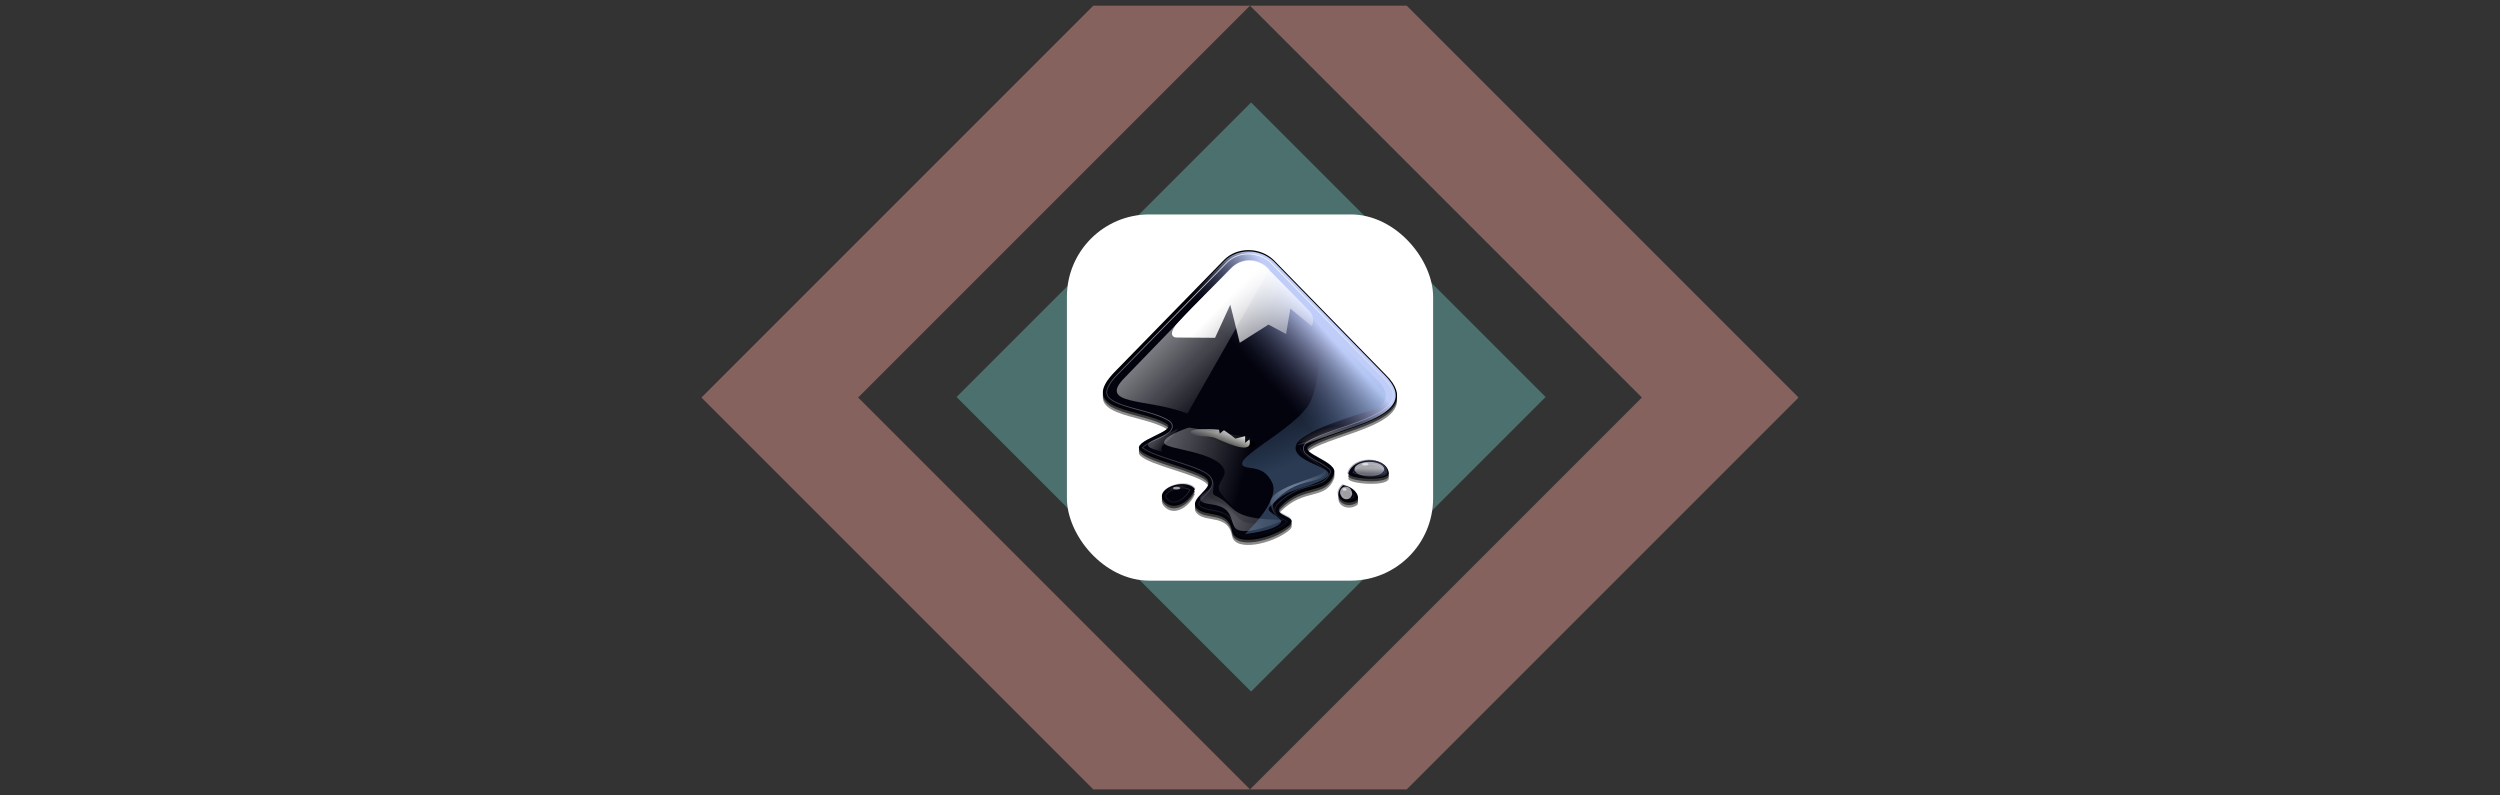 <svg xmlns="http://www.w3.org/2000/svg" xmlns:xlink="http://www.w3.org/1999/xlink" viewBox="0 0 1531.58 487.08"><rect x="0" y="0" width="1531.58" height="487.08" fill="#333333" stroke="none"/><defs><style>.cls-1,.cls-26{fill:none;}.cls-2{fill:#ffa89f;}.cls-2,.cls-3{opacity:0.4;}.cls-3{fill:#71ccc3;}.cls-30,.cls-4{fill:#fff;}.cls-10,.cls-12,.cls-13,.cls-14,.cls-15,.cls-16,.cls-17,.cls-19,.cls-20,.cls-23,.cls-24,.cls-25,.cls-27,.cls-29,.cls-30,.cls-31,.cls-32,.cls-5,.cls-7{isolation:isolate;}.cls-6{opacity:0.78;}.cls-7{opacity:0.58;}.cls-8{clip-path:url(#clip-path);}.cls-9{fill:url(#linear-gradient);}.cls-10{opacity:0.51;fill:url(#linear-gradient-2);}.cls-11{fill:url(#linear-gradient-3);}.cls-12,.cls-13,.cls-14,.cls-15,.cls-18,.cls-21,.cls-22,.cls-25,.cls-27,.cls-28,.cls-29{fill-rule:evenodd;}.cls-12{opacity:0.22;fill:url(#radial-gradient);}.cls-13{opacity:0.28;fill:url(#radial-gradient-2);}.cls-14{opacity:0.45;fill:url(#radial-gradient-3);}.cls-15{opacity:0.51;fill:url(#radial-gradient-4);}.cls-16,.cls-19,.cls-23{opacity:0.29;}.cls-16{fill:url(#linear-gradient-4);}.cls-17,.cls-20,.cls-24{opacity:0.62;}.cls-17{fill:url(#linear-gradient-5);}.cls-18{fill:url(#radial-gradient-5);}.cls-19{fill:url(#linear-gradient-6);}.cls-20{fill:url(#linear-gradient-7);}.cls-21{fill:url(#radial-gradient-6);}.cls-22{fill:url(#radial-gradient-7);}.cls-23{fill:url(#linear-gradient-8);}.cls-24{fill:url(#linear-gradient-9);}.cls-25{opacity:0.62;fill:url(#radial-gradient-8);}.cls-26{stroke-miterlimit:3.98;stroke-width:0.49px;stroke:url(#radial-gradient-9);}.cls-27{opacity:0.33;fill:url(#linear-gradient-10);}.cls-28{fill:url(#linear-gradient-11);}.cls-29{opacity:0.48;fill:url(#radial-gradient-10);}.cls-30{opacity:0.59;}.cls-31{opacity:0.25;fill:url(#linear-gradient-12);}.cls-32{opacity:0.36;fill:url(#linear-gradient-13);}</style><clipPath id="clip-path"><path class="cls-1" d="M750,160l-65.69,67.27c-24.87,24.88,16.11,22.8,30.93,32.21,6.86,4.46-22,10.2-16.1,16.1,5.74,5.9,34.6,11.32,40.34,17.06,5.74,5.9-11.64,12.12-5.9,18,5.58,5.89,19,.31,21.36,13.71,1.76,9.88,24.55,4.94,34.76-3.51,6.37-5.42-11-5.42-5.26-11.32,14.34-14.51,27.1-6.54,32.36-19.93,2.87-7.17-21.68-12.27-15.15-16.9,15.63-11,73-16.58,46.56-43L780.14,160C771.69,152.06,757.82,152.06,750,160ZM734.23,263.19c1.43,0,49.1,6.37,30.77,11.32C758,276.42,725.78,263.19,734.23,263.19Zm91.19,26.46c0,3.35,26,5.26,24.55-.8C847.9,278.65,828.29,279.45,825.42,289.65Zm-110.8,17.7c5.89,5.1,14.82-1.12,17.69-8.29C726.57,291.56,705.37,299.54,714.62,307.35Zm107.61-10.68c-7.33,6.69,1.28,13.71,8.45,9.08C832.59,304.48,830.52,298.26,822.23,296.67Z"/></clipPath><linearGradient id="linear-gradient" x1="772.34" y1="1765.4" x2="736.52" y2="1733.02" gradientTransform="matrix(0.98, 0, 0, -0.98, 63.08, 1941.96)" gradientUnits="userSpaceOnUse"><stop offset="0" stop-color="#c0cdf9"/><stop offset="1" stop-color="#07092d" stop-opacity="0.29"/></linearGradient><linearGradient id="linear-gradient-2" x1="729.7" y1="1767.89" x2="770.19" y2="1727.41" gradientTransform="matrix(1, 0, 0, -1, -12.32, 1964.83)" gradientUnits="userSpaceOnUse"><stop offset="0" stop-color="#fff"/><stop offset="1" stop-color="#fff" stop-opacity="0"/></linearGradient><linearGradient id="linear-gradient-3" x1="726.23" y1="1780.12" x2="774.8" y2="1731.54" gradientTransform="matrix(0.99, 0, 0, -0.99, 24.73, 1953.46)" xlink:href="#linear-gradient-2"/><radialGradient id="radial-gradient" cx="108.24" cy="1876.11" r="49.55" gradientTransform="matrix(0.83, 0, 0, -0.55, 645.76, 1360.72)" xlink:href="#linear-gradient-2"/><radialGradient id="radial-gradient-2" cx="1002.58" cy="1692.91" r="49.55" gradientTransform="matrix(1.05, 0, 0, -0.71, -300.49, 1518.77)" xlink:href="#linear-gradient-2"/><radialGradient id="radial-gradient-3" cx="-2028.33" cy="3310.1" r="55.46" gradientTransform="matrix(0.53, 0, 0, -0.22, 1890.94, 998.19)" xlink:href="#linear-gradient-2"/><radialGradient id="radial-gradient-4" cx="-2016.59" cy="3290.67" r="55.46" gradientTransform="matrix(0.53, 0, 0, -0.22, 1890.94, 997.27)" xlink:href="#linear-gradient-2"/><linearGradient id="linear-gradient-4" x1="-1997.35" y1="2004.35" x2="-1997.14" y2="1994.12" gradientTransform="matrix(0.53, 0, 0, -0.53, 1890.28, 1336.92)" xlink:href="#linear-gradient-2"/><linearGradient id="linear-gradient-5" x1="-390.59" y1="1515.48" x2="-390.59" y2="1508.27" gradientTransform="matrix(0.71, 0, 0, -1.13, 1115.73, 1999.46)" xlink:href="#linear-gradient-2"/><radialGradient id="radial-gradient-5" cx="-1999.23" cy="7212.12" r="22.82" gradientTransform="matrix(0.53, 0, 0, -0.08, 1890.94, 851.78)" xlink:href="#linear-gradient-2"/><linearGradient id="linear-gradient-6" x1="-7715.75" y1="4724.11" x2="-7715.55" y2="4713.88" gradientTransform="matrix(0.2, -0.1, -0.24, -0.47, 3513.92, 1721.93)" xlink:href="#linear-gradient-2"/><linearGradient id="linear-gradient-7" x1="-4637.88" y1="2778.67" x2="-4637.88" y2="2771.46" gradientTransform="matrix(0.27, -0.14, -0.51, -1.01, 3514.34, 2463.64)" xlink:href="#linear-gradient-2"/><radialGradient id="radial-gradient-6" cx="-7717.64" cy="25620.53" r="22.82" gradientTransform="matrix(0.2, -0.1, -0.04, -0.07, 3294.79, 1289.1)" xlink:href="#linear-gradient-2"/><radialGradient id="radial-gradient-7" cx="-2223.25" cy="3342.22" r="36.84" gradientTransform="matrix(0.53, 0, 0, -0.21, 1890.94, 996.95)" gradientUnits="userSpaceOnUse"><stop offset="0" stop-color="#fff" stop-opacity="0.33"/><stop offset="1" stop-color="#fff" stop-opacity="0"/></radialGradient><linearGradient id="linear-gradient-8" x1="-2139.26" y1="4157.77" x2="-2139.05" y2="4147.55" gradientTransform="matrix(0.46, -0.1, -0.12, -0.37, 2221.96, 1603.08)" xlink:href="#linear-gradient-2"/><linearGradient id="linear-gradient-9" x1="-495.98" y1="2515.28" x2="-495.98" y2="2508.08" gradientTransform="matrix(0.62, -0.14, -0.27, -0.79, 1696.04, 2213.65)" xlink:href="#linear-gradient-2"/><radialGradient id="radial-gradient-8" cx="-659.28" cy="6600.16" r="16.95" gradientTransform="matrix(0.62, -0.17, -0.06, -0.23, 1559.22, 1734.91)" xlink:href="#linear-gradient-2"/><radialGradient id="radial-gradient-9" cx="2150.12" cy="1575.43" r="88.45" gradientTransform="matrix(1.71, 0, 0, -1.68, -2907.54, 2828.72)" xlink:href="#linear-gradient-2"/><linearGradient id="linear-gradient-10" x1="-2743.19" y1="2077.31" x2="-2649.27" y2="2052.48" gradientTransform="matrix(0.49, 0, 0, -0.49, 2061.87, 1291.06)" xlink:href="#linear-gradient-2"/><linearGradient id="linear-gradient-11" x1="298.22" y1="1766.32" x2="292.4" y2="1752.99" gradientTransform="matrix(0.88, 0, 0, -0.88, 487.98, 1815.81)" gradientUnits="userSpaceOnUse"><stop offset="0" stop-color="#eeeeec"/><stop offset="1" stop-color="#eeeeec" stop-opacity="0"/></linearGradient><radialGradient id="radial-gradient-10" cx="-838.13" cy="1642.63" r="36.38" gradientTransform="matrix(0.66, 0, 0, -0.83, 1345.64, 1664.69)" xlink:href="#linear-gradient-2"/><linearGradient id="linear-gradient-12" x1="-2720.23" y1="2098.62" x2="-2705.59" y2="2086.99" gradientTransform="matrix(0.49, 0, 0, -0.49, 2043.78, 1294.79)" xlink:href="#linear-gradient-2"/><linearGradient id="linear-gradient-13" x1="-2581.35" y1="2057.07" x2="-2625.25" y2="2175.28" gradientTransform="matrix(0.49, 0, 0, -0.49, 2061.87, 1291.06)" gradientUnits="userSpaceOnUse"><stop offset="0" stop-color="#729fcf"/><stop offset="1" stop-color="#729fcf" stop-opacity="0"/></linearGradient></defs><g id="Backgrounds"><g id="Icons_V08" data-name="Icons V08"><polygon class="cls-2" points="765.79 3.48 669.77 3.48 429.71 243.54 669.77 483.6 765.79 483.6 525.73 243.54 765.79 3.48"/><polygon class="cls-2" points="861.81 3.48 765.79 3.48 1005.85 243.54 765.79 483.6 861.81 483.6 1101.87 243.54 861.81 3.48"/><rect class="cls-3" x="638.85" y="115.62" width="255.2" height="255.2" transform="translate(52.51 613.2) rotate(-45)"/></g></g><g id="Screenshots_Logos" data-name="Screenshots &amp; Logos"><g id="Inkscape"><rect class="cls-4" x="653.62" y="131.37" width="224.35" height="224.35" rx="50.49"/><g id="g9139" class="cls-5"><g id="g6035" class="cls-6"><path id="path5987" d="M749.86,160.83l-66.31,67.92c-25.11,25.1,16.25,23,31.22,32.51,6.92,4.51-22.21,10.3-16.25,16.25,5.79,6,34.92,11.43,40.72,17.23s-11.75,12.23-6,18.18c5.63,6,19.15.33,21.57,13.85,1.77,10,24.78,5,35.09-3.55,6.43-5.47-11.11-5.47-5.32-11.42,14.49-14.65,27.37-6.6,32.68-20.12,2.89-7.24-21.89-12.39-15.29-17.06,15.77-11.11,73.71-16.74,47-43.46l-68.72-70.33c-8.53-8.05-22.53-8.05-30.42,0ZM826,291.68c0,3.38,26.23,5.31,24.78-.81C848.68,280.57,828.88,281.38,826,291.68ZM714.13,309.54c6,5.15,15-1.12,17.86-8.37C726.2,293.61,704.79,301.66,714.13,309.54Zm108.64-10.78c-7.4,6.76,1.29,13.84,8.53,9.17C833.23,306.65,831.14,300.37,822.77,298.76Z"/><path id="path6021" class="cls-7" d="M749.86,162.4l-66.31,67.92c-25.11,25.11,16.25,23,31.22,32.51,6.92,4.51-22.21,10.3-16.25,16.26,5.79,6,34.92,11.42,40.72,17.22s-11.75,12.23-6,18.19c5.63,5.95,19.15.32,21.57,13.84,1.77,10,24.78,5,35.09-3.54,6.43-5.48-11.11-5.48-5.32-11.43,14.49-14.65,27.37-6.6,32.68-20.12,2.89-7.24-21.89-12.39-15.29-17.06,15.77-11.11,73.71-16.74,47-43.46L780.28,162.4c-8.53-8.05-22.53-8.05-30.42,0ZM826,293.25c0,3.38,26.23,5.31,24.78-.8C848.68,282.14,828.88,283,826,293.25ZM714.13,311.12c6,5.15,15-1.13,17.86-8.37C726.2,295.18,704.79,303.23,714.13,311.12Zm108.64-10.79c-7.4,6.76,1.29,13.84,8.53,9.18C833.23,308.22,831.14,301.94,822.77,300.33Z"/></g><path id="use7631" d="M749.86,159.25l-66.31,67.92c-25.11,25.11,16.25,23,31.22,32.52,6.92,4.5-22.21,10.3-16.25,16.25,5.79,6,34.92,11.43,40.72,17.22,5.79,6-11.75,12.24-6,18.19,5.63,6,19.15.32,21.57,13.84,1.77,10,24.78,5,35.09-3.54,6.43-5.47-11.11-5.47-5.32-11.42,14.49-14.65,27.37-6.6,32.68-20.12,2.89-7.25-21.89-12.4-15.29-17.06,15.77-11.11,73.71-16.74,47-43.46l-68.72-70.34C771.75,151.21,757.75,151.21,749.86,159.25ZM826,290.11c0,3.38,26.23,5.31,24.78-.81C848.68,279,828.88,279.81,826,290.11ZM714.13,308c6,5.15,15-1.12,17.86-8.37C726.2,292,704.79,300.09,714.13,308Zm108.64-10.78c-7.4,6.76,1.29,13.84,8.53,9.17C833.23,305.07,831.14,298.8,822.77,297.19Z"/><path id="use7639" class="cls-1" d="M749.86,159.25l-66.31,67.92c-25.11,25.11,16.25,23,31.22,32.52,6.92,4.5-22.21,10.3-16.25,16.25,5.79,6,34.92,11.43,40.72,17.22,5.79,6-11.75,12.24-6,18.19,5.63,6,19.15.32,21.57,13.84,1.77,10,24.78,5,35.09-3.54,6.43-5.47-11.11-5.47-5.32-11.42,14.49-14.65,27.37-6.6,32.68-20.12,2.89-7.25-21.89-12.4-15.29-17.06,15.77-11.11,73.71-16.74,47-43.46l-68.72-70.34C771.75,151.21,757.75,151.21,749.86,159.25ZM826,290.11c0,3.38,26.23,5.31,24.78-.81C848.68,279,828.88,279.81,826,290.11ZM714.13,308c6,5.15,15-1.12,17.86-8.37C726.2,292,704.79,300.09,714.13,308Zm108.64-10.78c-7.4,6.76,1.29,13.84,8.53,9.17C833.23,305.07,831.14,298.8,822.77,297.19Z"/><g class="cls-8"><g id="use7641"><path id="outline1" class="cls-9" d="M750,160l-65.69,67.27c-24.87,24.88,16.11,22.8,30.93,32.21,6.86,4.46-22,10.2-16.1,16.1,5.74,5.9,34.6,11.32,40.34,17.06,5.74,5.9-11.64,12.12-5.9,18,5.58,5.89,19,.31,21.36,13.71,1.76,9.88,24.55,4.94,34.76-3.51,6.37-5.42-11-5.42-5.26-11.32,14.34-14.51,27.1-6.54,32.36-19.93,2.87-7.17-21.68-12.27-15.15-16.9,15.63-11,73-16.58,46.56-43L780.14,160C771.69,152.06,757.82,152.06,750,160ZM734.23,263.19c1.43,0,49.1,6.37,30.77,11.32C758,276.42,725.78,263.19,734.23,263.19Zm91.19,26.46c0,3.35,26,5.26,24.55-.8C847.9,278.65,828.29,279.45,825.42,289.65Zm-110.8,17.7c5.89,5.1,14.82-1.12,17.69-8.29C726.57,291.56,705.37,299.54,714.62,307.35Zm107.61-10.68c-7.33,6.69,1.28,13.71,8.45,9.08C832.59,304.48,830.52,298.26,822.23,296.67Z"/></g></g><path id="path7643" class="cls-10" d="M689.45,230.94c-18,17.87,13.64,12.83,38,22.42l50.36-88.53c-7.64-7.79-17.38-7.15-24.37,0Z"/><path id="icecap" class="cls-11" d="M776.25,164.08l26.24,26.72c2.41,2.41,2.41,7.4,1,8.85l-13-10.62-2.58,15.61-10.78-5.79L759.52,210l-5.8-23.33-9.33,20.28-23.34-.17c-4.51,0-3.86-4.66.8-9.33,9.18-10.14,27-27.36,32.68-33.32C760.32,158.13,770.46,158.29,776.25,164.08Z"/><path id="path8566" class="cls-12" d="M740.25,290.3s2.84,4.35,2.55,6.39c-.57,4-9.21,6-7.3,9.59s8.72,1.53,14.44,5.22,4.17,11.17,8.31,13.06c8.09,3.67,29.31-6.34,28.24-6.13s-20.94,4.34-25.42.72c-5.1-4.13-6.56-7-10.33-9.46-3.52-2.29-8.48-3.22-9.63-5.09s2.31-4.3,2.55-7.91C743.8,294.52,740.25,290.3,740.25,290.3Z"/><path id="path8718" class="cls-13" d="M740.25,290.3s2.84,4.35,2.55,6.39c-.57,4-9.21,6-7.3,9.59s8.72,1.53,14.44,5.22,4.17,11.17,8.31,13.06c8.09,3.67,29.31-6.34,28.24-6.13-35.24.13-28.66-8.95-42.25-14.92-2-.86-.82-3.21-.58-6.82C743.8,294.52,740.25,290.3,740.25,290.3Z"/><path id="path8736" class="cls-14" d="M800.13,271.76c31.63-11.64,41.79-13.24,52.22-23.66-12.08,10.19-37.6,15.66-58.4,24.72Z"/><path id="path8746" class="cls-15" d="M800.13,270.27c52.09-18.46,43.29-18.36,52.22-23.66-16.57,6.34-47.52,7-58.4,24.72Z"/><path id="path8864" class="cls-16" d="M845.63,285c0,1.15-3,2.08-6.76,2.08s-6.77-.93-6.77-2.08h0c0-1.14,3-2.07,6.77-2.07S845.63,283.88,845.63,285Z"/><path id="path8874" class="cls-17" d="M848,287.42c0,2.47-4.08,4.48-9.11,4.48s-9.11-2-9.11-4.48h0c0-2.47,4.07-4.47,9.11-4.47S848,285,848,287.42Z"/><path id="path8914" class="cls-18" d="M826.45,289.91c3.22,3,21.11,4.49,24-.85C844.74,293.13,832,291.7,826.45,289.91Z"/><path id="path8984" class="cls-19" d="M826.52,299.82a2.41,2.41,0,1,1-4.28,2.18h0a2.41,2.41,0,1,1,4.27-2.17Z"/><path id="path8986" class="cls-20" d="M827.78,300.4a3.52,3.52,0,1,1-6.24,3.17h0a3.52,3.52,0,1,1,6.24-3.17Z"/><path id="path8988" class="cls-21" d="M822.06,305.83c2.59,2,12.31,2.28,8.62-3.6C831.64,306.83,825,306.35,822.06,305.83Z"/><path id="path8996" class="cls-22" d="M702.1,275.38c0-.53,33.11,10.09,38.79,15.77-4.67-4.55-28.27-15-31.87-15.13A36.47,36.47,0,0,1,702.1,275.38Z"/><g id="g9018"><path id="path9006" class="cls-23" d="M727,298.13c.26.8-2.18,2-5.47,2.75s-6.16.66-6.43-.14h0c-.27-.8,2.18-2,5.46-2.75S726.71,297.33,727,298.13Z"/><path id="path9008" class="cls-24" d="M729.6,299.35c.57,1.72-2.54,3.9-7,4.87s-8.47.36-9-1.36h0c-.58-1.72,2.54-3.9,7-4.87S729,297.63,729.6,299.35Z"/></g><path id="path9038" class="cls-25" d="M712.7,303.51s1.79,4.82,6.71,5.06,10.66-6,11.14-8.2c-.85,1.92-5.62,7.7-11.78,7.62C715.28,307.94,712.7,303.51,712.7,303.51Z"/><path id="_87235" data-name="87235" class="cls-26" d="M764.84,155.58a18.61,18.61,0,0,0-13.33,5.33l-66.29,67.9c-6.06,6.07-7.52,10-7.15,12.28a5.15,5.15,0,0,0,1.92,3.12,19.13,19.13,0,0,0,5.08,2.91c4.26,1.79,10,3.23,15.64,4.78s11.15,3.18,15.34,5.84a4.79,4.79,0,0,1,1.66,1.66,3.72,3.72,0,0,1,.4,2.51,5.31,5.31,0,0,1-2.36,3.27,47.44,47.44,0,0,1-7.7,4.22,44.8,44.8,0,0,0-7.09,3.93,4.3,4.3,0,0,0-1,1.05s-.18-.44.16-.1c.88.92,3.66,2.48,7.19,3.88s7.85,2.81,12.22,4.22,8.78,2.82,12.52,4.28,6.79,2.81,8.81,4.82a6.43,6.43,0,0,1,1.86,3.63,6.5,6.5,0,0,1-.71,3.57,21.12,21.12,0,0,1-4.07,5.18,20.47,20.47,0,0,0-3.27,4,1.8,1.8,0,0,0-.25,1c0,.19,0,.39.5.85l0,.05c1.92,2,6.1,2.32,10.81,3.42a15.72,15.72,0,0,1,6.95,3.22,14,14,0,0,1,4.37,8.4c.29,1.6,1.13,2.38,3.17,3a20.62,20.62,0,0,0,8.55.25c6.82-1,14.9-4.34,19.57-8.2.29-.24.21-.18.3-.3a18.87,18.87,0,0,0-2.27-1.31,11.4,11.4,0,0,1-4.42-3,4.53,4.53,0,0,1-.91-3.37,6,6,0,0,1,1.81-3.26c7.64-7.73,15.17-9.57,20.83-11.07a25.93,25.93,0,0,0,7-2.56,10.74,10.74,0,0,0,4.37-5.69.75.75,0,0,0,0-.8,5.66,5.66,0,0,0-1.4-1.66,43.26,43.26,0,0,0-6.54-4.13,34.62,34.62,0,0,1-6.69-4.32,5.09,5.09,0,0,1-1.91-3.42,4.57,4.57,0,0,1,2.11-3.83c4.42-3.11,11.1-5.48,18.36-8s15.06-5.12,21.42-8.1,11-6.4,12.53-9.86a7.42,7.42,0,0,0,.1-5.73c-.78-2.26-2.56-5-5.74-8.2L778.67,161l0-.05A20.21,20.21,0,0,0,764.84,155.58Zm73.93,128.76c-4.24.16-8.14,2.1-9.8,5.13a10.53,10.53,0,0,0,1.66.56,44.43,44.43,0,0,0,8.34.9,30.86,30.86,0,0,0,7.95-.7,5.06,5.06,0,0,0,1.46-.61,5.77,5.77,0,0,0-3.07-3.92A12.89,12.89,0,0,0,838.77,284.34ZM725.3,298.93a15.74,15.74,0,0,0-9.65,2.76,3.54,3.54,0,0,0-1.51,2.12c0,.51.12,1.19,1.51,2.36v.05c2.17,1.88,4.64,1.69,7.44.15a16,16,0,0,0,5.83-6.23,7.32,7.32,0,0,0-3.62-1.21Zm98.18,1a4.86,4.86,0,0,0-1.15,2.37,2.36,2.36,0,0,0,.8,2.06c1.19,1.13,3.77,1.61,6.39.2a3.28,3.28,0,0,0-.55-1.36C828.16,302,826.28,300.75,823.48,299.93Z"/><path id="path5897" class="cls-27" d="M728.49,261.92c-4,1.18-17,6.08-15.13,9.82,1.76,3.59,31.92,5,36.55,15.72,2,4.66-4.64,8.17-2.95,13,1.29,3.69,11.33,13,17.67,17.34,5,3.44,11.52-2.77,8.85-7.91-4.24-8.2,14.5-18.24,23-22.8,5-2.65-10.22-15.71-10.22-15.71Z"/><path id="path5783" class="cls-28" d="M730,265.53c3.59,2.64,10.68,1.05,14.94,3,10.22,4.6,22.78,9.73,20.47.65l-2.6,2.16,0-4.12-6,1.48a83.73,83.73,0,0,0-6.82-5c-.45-.26-2.75,2.08-2.75,2.08l-.42-2.49a76.2,76.2,0,0,0-8.55-.44C731.9,262.88,727.69,263.86,730,265.53Z"/><path id="path5803" class="cls-29" d="M797.06,273.9c-1.38,5.09,17,12,15.62,15.52-3,7.74-19.63,2.47-32.32,18.67-1.82,2.32,2.55,10.61,2,9.63s-5.09-7.83-3.93-11.2C782,296,816.92,292,810.52,287,806.84,284.07,793.62,276.05,797.06,273.9Z"/><path id="path6041" class="cls-30" d="M838.42,284.36c0,.46-.9.84-2,.84s-2-.38-2-.84h0c0-.46.9-.83,2-.83S838.42,283.9,838.42,284.36Z"/><path id="path6043" class="cls-30" d="M825,299.79c0,.46-.57.83-1.28.83s-1.27-.37-1.27-.83h0c0-.46.57-.84,1.27-.84S825,299.33,825,299.79Z"/><path id="path6045" class="cls-30" d="M723.09,299.05c0,.46-1,.84-2.26.84s-2.26-.38-2.26-.84h0c0-.46,1-.83,2.26-.83S723.09,298.59,723.09,299.05Z"/><path id="path5049" class="cls-31" d="M721.81,262.31C710.3,269.43,692.4,272,712,276.75,709.65,271.55,717,272.13,721.81,262.31Z"/><path id="path10207" class="cls-32" d="M762.68,327.15s17.75-1.68,21.86-6.8c2.4-3-9.55-6.49-7-9.43,9.71-11,17.86-10.58,29.12-15.21s7.1-6.89,3.46-8.92c-6.23-3.48-20.11-7.19-15.52-15.44S839.7,251.5,839.7,251.5c12.26-4.19,10.72-11.76,4.71-18.07l-36.15-36s1.8,34.1-5.5,48.73c-9,18.07-57,38.24-36.94,40.47,7.07.79,10.47,3.2,13.36,8.65C785.14,306.53,762.68,327.15,762.68,327.15Z"/></g></g></g></svg>